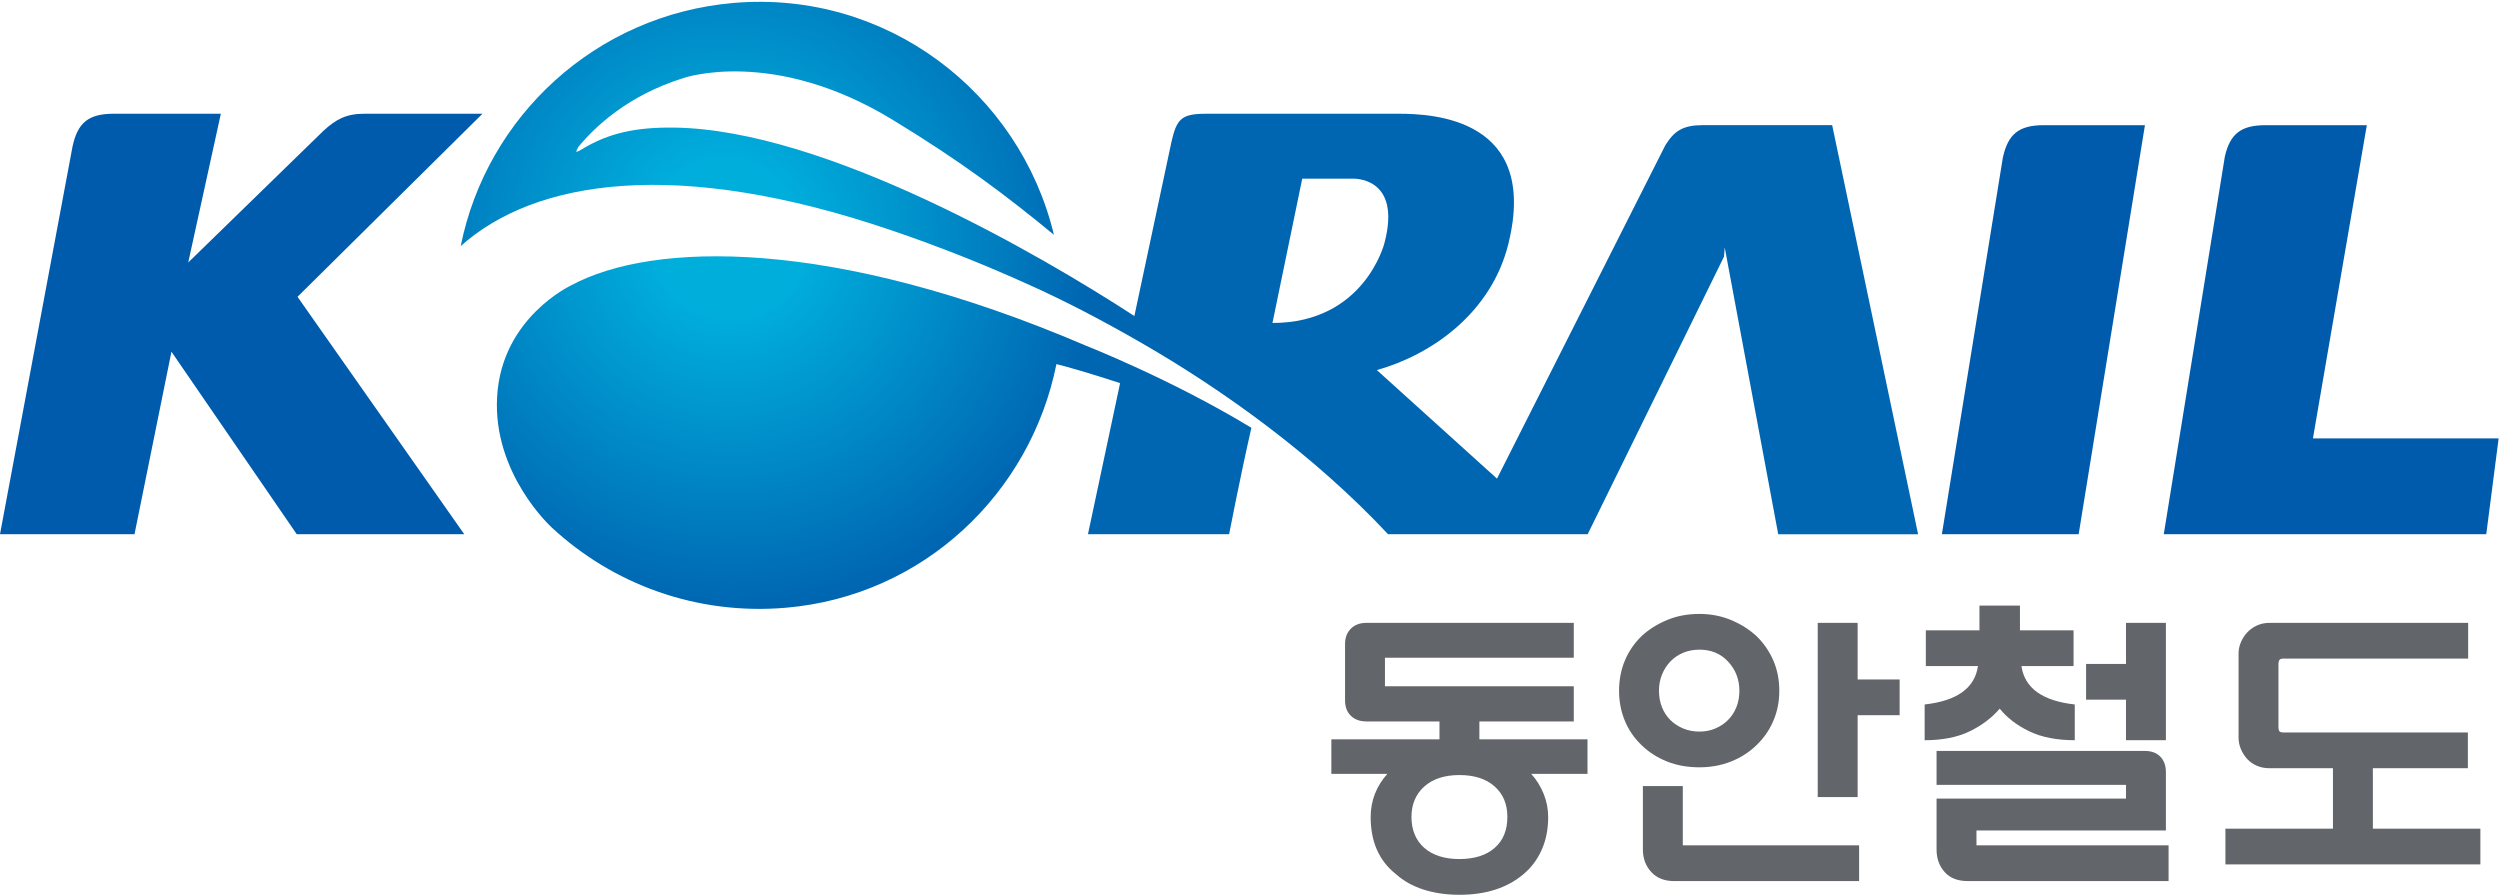 <?xml version="1.0" encoding="UTF-8"?>
<svg id="Layer_1" data-name="Layer 1" xmlns="http://www.w3.org/2000/svg" xmlns:xlink="http://www.w3.org/1999/xlink" viewBox="0 0 671.5 240.28">
  <defs>
    <style>
      .cls-1 {
        fill: url(#radial-gradient-2);
      }

      .cls-2 {
        fill: url(#radial-gradient);
      }

      .cls-3 {
        fill: #626569;
      }

      .cls-4 {
        fill: #005bac;
      }
    </style>
    <radialGradient id="radial-gradient" cx="194.41" cy="201.83" fx="194.41" fy="201.83" r="98.48" gradientTransform="translate(0 265.28) scale(1 -1)" gradientUnits="userSpaceOnUse">
      <stop offset="0" stop-color="#00aedc"/>
      <stop offset=".2" stop-color="#00aedc"/>
      <stop offset="1" stop-color="#0066b2"/>
    </radialGradient>
    <radialGradient id="radial-gradient-2" cx="498.27" cy="-563.59" fx="498.27" fy="-563.59" r="18.03" gradientTransform="translate(-2534.61 -3023.69) scale(5.48 -5.48)" gradientUnits="userSpaceOnUse">
      <stop offset="0" stop-color="#00aedc"/>
      <stop offset=".2" stop-color="#00aedc"/>
      <stop offset="1" stop-color="#0066b2"/>
    </radialGradient>
  </defs>
  <path class="cls-4" d="M549.01,33.62c-6.83,0-9.66,2.43-11.05,8.75l-16.37,101.11h36.74l17.8-109.86h-27.12ZM129.58,30.55h-31.78c-4.88,0-7.63,1.57-10.93,4.59l-36.31,35.36,8.76-39.95h-28.78c-6.85,0-9.68,2.46-11.06,8.81h0L0,143.48h36.13l9.92-49.01,33.65,49.01h44.99l-44.78-63.76s49.68-49.17,49.68-49.17ZM621.25,117.76l14.48-84.14h-27.15c-6.71,0-9.57,2.35-10.98,8.39l-16.41,101.47h86.62l3.32-25.72h-49.88Z"/>
  <path class="cls-2" d="M426.45,143.49l36.62-74.56.19-2.48,14.37,77.05h37.57l-23.08-109.89h-34.68c-5.46,0-7.73,1.56-10.14,5.42l-45.21,89.53-32.27-29.16c14.59-4.07,30.83-15.29,35.38-34.11,8.11-33.37-20.11-34.74-29.46-34.74h-51.79c-6.69,0-7.88,1.43-9.29,7.52l-9.97,46.81c-25.39-16.51-83.01-50.05-123.56-50.61-10.22-.13-17.66,1.42-24.89,5.86-1.08.68-1.35.62-1.51.58l.56-1.18c4.36-5.34,13.29-13.9,28.27-18.56,0,0,23.96-8.39,56.07,11.13,18.68,11.33,31.24,20.88,43.45,30.97C273.86,24.69,237.99-2.71,197.04.79c-37.16,3.19-66.36,30.62-73.29,65.31,19.8-17.73,57.78-24.02,115.95-4.15,13.06,4.46,25.09,9.29,36.09,14.27,10.05,4.47,20.22,9.79,30.86,15.92,21.9,12.62,46.38,30.17,66.18,51.35h53.62M341.78,86.76c1.12-5.49,7.19-34.85,8-38.77h13.44s13.42-.79,8.64,17.3c0,0-5.33,21.46-30.08,21.46Z"/>
  <path class="cls-1" d="M336.13,114.89c-2.9,12.65-5.99,28.59-5.99,28.59h-37.91l8.63-40.58c-8.47-2.76-14.37-4.43-17.1-5.11-6.93,34.6-35.59,62.27-72.68,65.45-24.07,2.06-46.56-6.38-62.93-21.6l-.07-.08s-15.77-14.34-14.55-35.04c1.22-21.29,19.97-29.92,19.97-29.92,21.77-11.73,70-12.96,138.19,16.25,0,0,22.92,9,44.43,22.05h0Z"/>
  <g>
    <path class="cls-3" d="M411.28,207.86c1.44,1.6,2.56,3.4,3.36,5.4.8,2,1.2,4.07,1.2,6.2,0,3.25-.57,6.17-1.72,8.76-1.15,2.59-2.76,4.76-4.84,6.52-4.37,3.73-10.13,5.6-17.28,5.6-3.52,0-6.73-.47-9.64-1.4-2.91-.93-5.4-2.33-7.48-4.2-4.48-3.57-6.72-8.67-6.72-15.28,0-2.24.39-4.33,1.16-6.28.77-1.95,1.88-3.72,3.32-5.32h-15.04v-9.28h29.04v-4.8h-19.6c-1.76,0-3.16-.51-4.2-1.52-1.04-1.01-1.56-2.4-1.56-4.16v-15.12c0-1.71.52-3.08,1.56-4.12s2.44-1.56,4.2-1.56h55.68v9.36h-50.72v7.68h50.72v9.44h-25.36v4.8h29.04v9.28h-15.12ZM392,208.18c-4,0-7.15,1.03-9.44,3.08-2.29,2.05-3.44,4.79-3.44,8.2s1.15,6.28,3.44,8.28c2.29,2,5.44,3,9.44,3s7.21-1,9.48-3c2.27-2,3.4-4.76,3.4-8.28s-1.13-6.15-3.4-8.2c-2.27-2.05-5.43-3.08-9.48-3.08Z"/>
    <path class="cls-3" d="M456.48,164.9c3.04,0,5.87.55,8.48,1.64,2.61,1.09,4.88,2.52,6.8,4.28,1.97,1.92,3.49,4.12,4.56,6.6,1.07,2.48,1.6,5.19,1.6,8.12s-.53,5.57-1.6,8.08c-1.07,2.51-2.59,4.69-4.56,6.56-1.92,1.87-4.19,3.32-6.8,4.36-2.61,1.04-5.44,1.56-8.48,1.56-3.2,0-6.11-.52-8.72-1.56-2.61-1.04-4.88-2.49-6.8-4.36-1.97-1.87-3.48-4.05-4.52-6.56-1.04-2.51-1.56-5.2-1.56-8.08s.52-5.64,1.56-8.12c1.04-2.48,2.55-4.68,4.52-6.6,1.92-1.76,4.19-3.19,6.8-4.28,2.61-1.09,5.52-1.64,8.72-1.64ZM452,211.14v15.92h47.36v9.6h-49.68c-2.61,0-4.67-.81-6.16-2.44-1.49-1.63-2.24-3.64-2.24-6.04v-17.04h10.72ZM456.48,174.5c-1.6,0-3.07.28-4.4.84-1.33.56-2.48,1.35-3.44,2.36-.96,1.01-1.71,2.19-2.24,3.52-.53,1.33-.8,2.77-.8,4.32s.27,3.07.8,4.4c.53,1.33,1.28,2.48,2.24,3.44s2.11,1.72,3.44,2.28c1.33.56,2.8.84,4.4.84s2.97-.28,4.28-.84c1.31-.56,2.44-1.32,3.4-2.28s1.71-2.11,2.24-3.44c.53-1.33.8-2.8.8-4.4,0-3.04-1.01-5.65-3.04-7.84-1.97-2.13-4.53-3.2-7.68-3.2ZM488.24,214.1v-46.8h10.72v15.2h11.28v9.6h-11.28v22h-10.72Z"/>
    <path class="cls-3" d="M542.96,178.9c.85,5.92,5.63,9.36,14.32,10.32v9.6c-4.85,0-8.93-.8-12.24-2.4-3.31-1.6-5.95-3.63-7.92-6.08-2.08,2.45-4.76,4.48-8.04,6.08-3.28,1.6-7.32,2.4-12.12,2.4v-9.6c8.69-.96,13.47-4.4,14.32-10.32h-14v-9.6h14.4v-6.64h10.88v6.64h14.4v9.6h-14ZM528.56,236.66c-2.72,0-4.8-.81-6.24-2.44-1.44-1.63-2.16-3.64-2.16-6.04v-13.68h50.88v-3.68h-50.88v-9.12h55.92c1.81,0,3.21.52,4.2,1.56.99,1.04,1.48,2.41,1.48,4.12v15.68h-50.88v4h51.6v9.6h-53.92ZM581.76,198.82h-10.72v-10.88h-10.72v-9.6h10.72v-11.04h10.72v31.52Z"/>
    <path class="cls-3" d="M601.28,198.02v-22.48c0-1.07.21-2.09.64-3.08.43-.99,1.01-1.87,1.73-2.64.73-.77,1.6-1.39,2.62-1.84,1.02-.45,2.12-.68,3.3-.68h53.38v9.6h-49.6c-.59,0-.96.13-1.12.4-.16.27-.24.61-.24,1.04v16.96c0,.48.08.84.24,1.08.16.24.53.36,1.12.36h49.52v9.6h-25.52v16.24h28.88v9.6h-68.48v-9.6h28.88v-16.24h-17.12c-1.17,0-2.27-.21-3.28-.64-1.01-.43-1.88-1.03-2.6-1.8-.72-.77-1.29-1.67-1.72-2.68-.43-1.01-.64-2.08-.64-3.2Z"/>
  </g>
</svg>